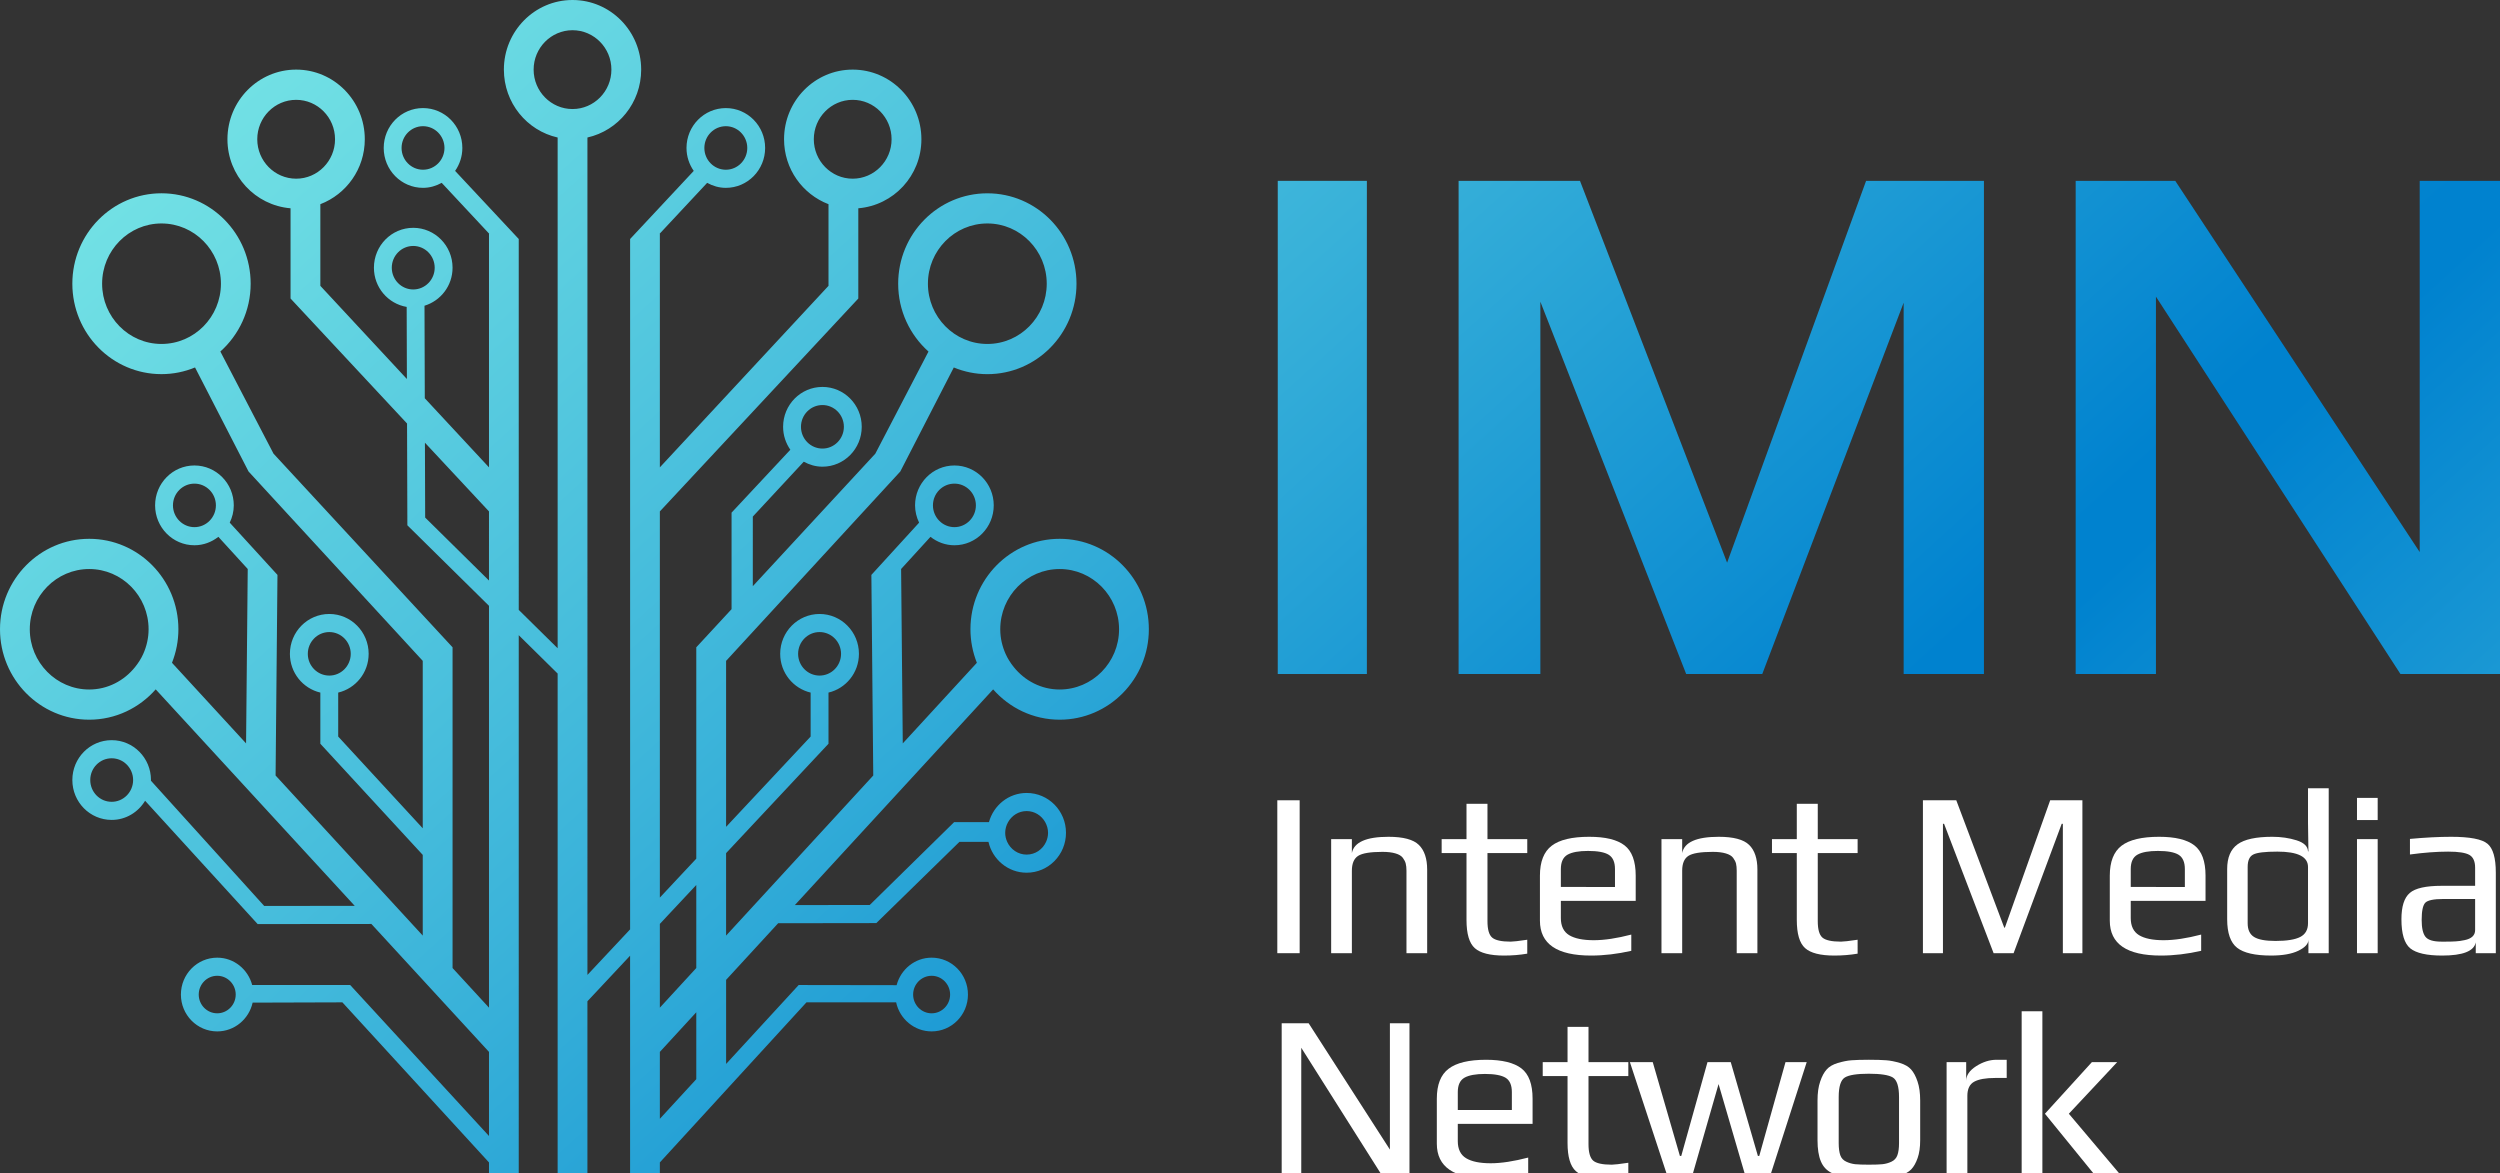 <svg xmlns="http://www.w3.org/2000/svg" width="390" height="183" viewBox="0 0 390 183">
    <rect x="0" y="0" width="390" height="183" fill="#333333" stroke="none"/>
    <g>
        <linearGradient id="SVGID_1_" gradientUnits="userSpaceOnUse" x1="195" y1="205" x2="-50" y2="-65" spreadMethod="reflect">
            <stop offset="0.012" style="stop-color:#0082CF" />
            <stop offset="0.318" style="stop-color:#38B1D9" />
            <stop offset="0.631" style="stop-color:#6BDBE3" />
            <stop offset="0.868" style="stop-color:#8AF5E9" />
            <stop offset="1" style="stop-color:#96FFEB" />
            <animate attributeName="x1" dur="500000ms" from="195" to="100195" repeatCount="indefinite"></animate>
            <animate attributeName="y1" dur="500000ms" from="205" to="100205" repeatCount="indefinite"></animate>
            <animate attributeName="y2" dur="500000ms" from="-50" to="99945" repeatCount="indefinite"></animate>
            <animate attributeName="x2" dur="500000ms" from="-65" to="99935" repeatCount="indefinite"></animate>
        </linearGradient>
        <path fill="url(#SVGID_1_)" d="M165.305,112.272c7.678,0,13.915-6.317,13.915-14.109c0-7.791-6.237-14.108-13.915-14.108
		c-7.68,0-13.915,6.317-13.915,14.108c0,1.85,0.361,3.612,1,5.232l-11.558,12.575c-0.083-8.731-0.223-23.445-0.259-27.206
		l4.581-5.019c1.038,0.813,2.323,1.316,3.735,1.316c3.386,0,6.134-2.786,6.134-6.226c0-3.433-2.749-6.222-6.134-6.222
		c-3.388,0-6.14,2.789-6.14,6.222c0,0.972,0.239,1.88,0.631,2.699l-6.096,6.674l-1.349,1.477c0.002,0.265,0.006,0.569,0.009,0.895
		c0.061,6.56,0.232,24.891,0.284,30.398l-22.957,24.975v-12.865l15.974-17.064v-7.981c2.72-0.642,4.749-3.094,4.749-6.044
		c0-3.438-2.749-6.22-6.144-6.22c-3.381,0-6.14,2.782-6.14,6.22c0,2.951,2.037,5.403,4.749,6.044v6.86l-13.188,14.083v-25.89
		l27.175-29.542l8.346-16.229c1.618,0.667,3.383,1.042,5.239,1.042c7.675,0,13.902-6.31,13.902-14.109
		c0-7.792-6.227-14.103-13.902-14.103c-7.69,0-13.915,6.311-13.915,14.103c0,4.222,1.834,7.998,4.728,10.582l-8.294,15.933
		l-19.111,20.67V80.586l7.949-8.562c0.87,0.481,1.854,0.779,2.916,0.779c3.386,0,6.127-2.79,6.127-6.222
		c0-3.439-2.742-6.221-6.127-6.221c-3.393,0-6.14,2.782-6.14,6.221c0,1.333,0.423,2.563,1.129,3.577l-9.17,9.815V95.03l-5.503,5.951
		v32.972l-5.683,6.068V79.782l30.958-33.213V32.494c5.501-0.459,9.844-5.075,9.844-10.77c0-5.999-4.803-10.865-10.721-10.865
		c-5.913,0-10.706,4.866-10.706,10.865c0,4.647,2.89,8.58,6.934,10.13v12.737l-26.308,28.315V36.475h-0.045l7.423-7.95
		c0.872,0.481,1.854,0.78,2.918,0.78c3.386,0,6.127-2.79,6.127-6.222c0-3.439-2.742-6.221-6.127-6.221
		c-3.393,0-6.14,2.782-6.14,6.221c0,1.333,0.423,2.563,1.129,3.577l-9.17,9.815l-0.757,0.811v2.654v105.04l-6.657,7.107V21.451
		c4.796-1.078,8.385-5.401,8.385-10.591C100.023,4.865,95.233,0,89.312,0c-5.911,0-10.707,4.865-10.707,10.859
		c0,5.19,3.593,9.515,8.386,10.592v79.676l-6.067-5.984V39.939v-2.654l-0.757-0.811l-9.17-9.815
		c0.706-1.014,1.129-2.243,1.129-3.577c0-3.439-2.747-6.221-6.14-6.221c-3.386,0-6.127,2.782-6.127,6.221
		c0,3.432,2.742,6.222,6.127,6.222c1.063,0,2.046-0.299,2.918-0.78l7.423,7.95h-0.045v36.433L66.267,62.128l-0.045-14.434
		c2.526-0.771,4.377-3.117,4.377-5.93c0-3.436-2.747-6.224-6.14-6.224c-3.386,0-6.127,2.789-6.127,6.224
		c0,3.083,2.211,5.622,5.109,6.115l0.035,11.245L49.974,44.592V31.854c4.044-1.551,6.934-5.483,6.934-10.13
		c0-5.999-4.793-10.865-10.706-10.865c-5.918,0-10.721,4.866-10.721,10.865c0,5.695,4.342,10.31,9.844,10.77v14.075l18.174,19.499
		l0.05,15.877l12.733,12.563v62.687l-5.683-6.183v-50.032l-27.93-30.209l-8.294-15.933c2.894-2.584,4.728-6.36,4.728-10.582
		c0-7.792-6.225-14.103-13.915-14.103c-7.675,0-13.902,6.311-13.902,14.103c0,7.799,6.227,14.109,13.902,14.109
		c1.856,0,3.622-0.375,5.239-1.042l8.346,16.229l27.175,29.542v26.119L52.76,114.903v-6.86c2.712-0.642,4.749-3.094,4.749-6.044
		c0-3.438-2.759-6.22-6.14-6.22c-3.396,0-6.144,2.782-6.144,6.22c0,2.951,2.029,5.403,4.749,6.044v7.981l15.974,17.338v12.591
		l-22.957-24.975c0.052-5.508,0.224-23.839,0.285-30.398c0.002-0.326,0.006-0.63,0.008-0.895l-1.349-1.477l-6.096-6.674
		c0.393-0.819,0.631-1.727,0.631-2.699c0-3.433-2.751-6.222-6.14-6.222c-3.386,0-6.134,2.789-6.134,6.222
		c0,3.44,2.749,6.226,6.134,6.226c1.412,0,2.697-0.503,3.735-1.316l4.581,5.019c-0.036,3.761-0.176,18.475-0.259,27.206
		L26.83,103.395c0.639-1.62,1-3.382,1-5.232c0-7.791-6.234-14.108-13.915-14.108C6.237,84.055,0,90.372,0,98.163
		c0,7.792,6.237,14.109,13.915,14.109c4.127,0,7.825-1.835,10.375-4.731l31.047,33.772l-14.124,0.015l-17.672-19.542
		c0.001-0.037,0.011-0.069,0.011-0.104c0-3.436-2.746-6.216-6.129-6.216c-3.4,0-6.137,2.781-6.137,6.216
		c0,3.44,2.737,6.225,6.137,6.225c2.213,0,4.135-1.202,5.213-2.988l17.557,19.237l17.743-0.017l18.347,19.958v13.118l-21.654-23.552
		H39.341c-0.651-2.451-2.84-4.267-5.454-4.267c-3.136,0-5.666,2.579-5.666,5.756c0,3.168,2.53,5.747,5.666,5.747
		c2.696,0,4.955-1.926,5.523-4.489l14.001-0.044l22.871,24.975v2.518h4.642V99.089l6.067,5.985v78.784h4.647V156.2l6.657-7.112
		v34.77h4.642v-2.518l7.907-8.633l2.428-2.652l12.537-13.689h13.988c0.552,2.586,2.824,4.533,5.537,4.533
		c3.136,0,5.666-2.579,5.666-5.747c0-3.177-2.53-5.756-5.666-5.756c-2.623,0-4.818,1.828-5.461,4.291l-15.28-0.024l-11.319,12.311
		v-13.118l8.118-8.832l15.312-0.022l12.967-12.671h4.529c0.633,2.756,3.054,4.811,5.958,4.811c3.4,0,6.137-2.784,6.137-6.225
		c0-3.436-2.737-6.216-6.137-6.216c-2.812,0-5.16,1.932-5.881,4.555h-5.436l-0.095,0.094l-13.063,12.825l-11.687,0.018l30.936-33.65
		C157.479,110.437,161.178,112.272,165.305,112.272z M165.305,88.768c5.106,0,9.268,4.217,9.268,9.395c0,5.182-4.161,9.4-9.268,9.4
		c-2.904,0-5.466-1.388-7.165-3.513c-0.494-0.617-0.927-1.283-1.255-2.015c-0.531-1.185-0.845-2.489-0.845-3.872
		C156.04,92.984,160.191,88.768,165.305,88.768z M148.889,75.446c1.845,0,3.349,1.519,3.349,3.389c0,1.873-1.504,3.4-3.349,3.4
		c-1.85,0-3.35-1.527-3.35-3.4C145.54,76.965,147.04,75.446,148.889,75.446z M124.506,101.998c0-1.87,1.502-3.396,3.345-3.396
		c1.847,0,3.352,1.525,3.352,3.396c0,1.873-1.504,3.393-3.352,3.393C126.008,105.391,124.506,103.871,124.506,101.998z
		 M144.755,44.257c0-5.178,4.154-9.397,9.277-9.397c5.106,0,9.258,4.219,9.258,9.397c0,5.184-4.151,9.4-9.258,9.4
		C148.909,53.657,144.755,49.441,144.755,44.257z M128.304,63.186c1.84,0,3.342,1.523,3.342,3.396c0,1.875-1.502,3.395-3.342,3.395
		c-1.852,0-3.352-1.519-3.352-3.395C124.952,64.709,126.452,63.186,128.304,63.186z M126.954,21.724c0-3.395,2.717-6.15,6.064-6.15
		c3.352,0,6.069,2.756,6.069,6.15c0,3.389-2.717,6.151-6.069,6.151C129.671,27.875,126.954,25.113,126.954,21.724z M113.233,19.687
		c1.84,0,3.342,1.523,3.342,3.396c0,1.875-1.502,3.395-3.342,3.395c-1.852,0-3.352-1.519-3.352-3.395
		C109.882,21.21,111.381,19.687,113.233,19.687z M65.986,26.477c-1.84,0-3.342-1.519-3.342-3.395c0-1.873,1.502-3.396,3.342-3.396
		c1.852,0,3.352,1.523,3.352,3.396C69.338,24.958,67.838,26.477,65.986,26.477z M40.133,21.724c0-3.395,2.717-6.15,6.069-6.15
		c3.347,0,6.064,2.756,6.064,6.15c0,3.389-2.717,6.151-6.064,6.151C42.85,27.875,40.133,25.113,40.133,21.724z M61.118,41.765
		c0-1.871,1.502-3.396,3.342-3.396c1.852,0,3.352,1.525,3.352,3.396c0,1.871-1.5,3.392-3.352,3.392
		C62.62,45.157,61.118,43.635,61.118,41.765z M25.188,53.657c-5.106,0-9.258-4.216-9.258-9.4c0-5.178,4.151-9.397,9.258-9.397
		c5.124,0,9.277,4.219,9.277,9.397C34.465,49.441,30.311,53.657,25.188,53.657z M48.018,101.998c0-1.87,1.504-3.396,3.352-3.396
		c1.842,0,3.345,1.525,3.345,3.396c0,1.873-1.502,3.393-3.345,3.393C49.522,105.391,48.018,103.871,48.018,101.998z M30.331,82.235
		c-1.845,0-3.349-1.527-3.349-3.4c0-1.87,1.504-3.389,3.349-3.389c1.85,0,3.35,1.519,3.35,3.389
		C33.68,80.708,32.18,82.235,30.331,82.235z M22.335,102.035c-0.328,0.731-0.762,1.397-1.255,2.015
		c-1.699,2.125-4.261,3.513-7.165,3.513c-5.106,0-9.268-4.218-9.268-9.4c0-5.178,4.161-9.395,9.268-9.395
		c5.114,0,9.265,4.217,9.265,9.395C23.18,99.545,22.867,100.85,22.335,102.035z M17.422,125.082c-1.852,0-3.342-1.521-3.342-3.4
		c0-1.87,1.49-3.391,3.342-3.391c1.84,0,3.344,1.521,3.344,3.391C20.767,123.562,19.262,125.082,17.422,125.082z M33.887,158.076
		c-1.592,0-2.885-1.317-2.885-2.925c0-1.613,1.293-2.929,2.885-2.929c1.584,0,2.885,1.315,2.885,2.929
		C36.771,156.759,35.471,158.076,33.887,158.076z M76.282,90.563l-9.956-9.822l-0.038-11.681l9.993,10.721V90.563z M89.312,17.01
		c-3.342,0-6.066-2.756-6.066-6.15c0-3.387,2.725-6.146,6.066-6.146c3.352,0,6.067,2.759,6.067,6.146
		C95.379,14.254,92.664,17.01,89.312,17.01z M108.62,168.354l-5.683,6.181v-10.438l5.683-6.182V168.354z M108.62,151.013
		l-5.683,6.183v-13.067l5.683-6.071V151.013z M145.333,152.223c1.592,0,2.885,1.315,2.885,2.929c0,1.607-1.293,2.925-2.885,2.925
		c-1.584,0-2.885-1.317-2.885-2.925C142.448,153.538,143.749,152.223,145.333,152.223z M157.258,128.255
		c0.576-1.027,1.654-1.729,2.897-1.729c1.251,0,2.325,0.703,2.897,1.729c0.275,0.493,0.445,1.055,0.445,1.661
		c0,0.507-0.115,0.982-0.309,1.414c-0.527,1.17-1.68,1.987-3.033,1.987c-1.344,0-2.503-0.816-3.033-1.987
		c-0.195-0.432-0.311-0.907-0.311-1.414C156.812,129.31,156.982,128.748,157.258,128.255z" />
        <g>
            <path fill="#FFFFFF" d="M202.746,148.698h-3.485v-23.854h3.485V148.698z" />
            <path fill="#FFFFFF" d="M222.637,148.698h-3.228v-12.866c0-0.438-0.039-0.806-0.114-1.104c-0.068-0.292-0.224-0.592-0.447-0.899
			c-0.228-0.305-0.612-0.54-1.147-0.695c-0.537-0.162-1.218-0.243-2.034-0.243c-1.889,0-3.157,0.21-3.801,0.627
			c-0.645,0.417-0.973,1.191-0.973,2.315v12.866h-3.232v-17.795h3.232v2.172c0.333-1.692,2.244-2.535,5.712-2.535
			c2.299,0,3.879,0.419,4.74,1.268c0.86,0.845,1.293,2.126,1.293,3.84V148.698z" />
            <path fill="#FFFFFF" d="M238.253,148.77c-1.147,0.196-2.36,0.298-3.626,0.298c-2.178,0-3.697-0.391-4.56-1.158
			c-0.861-0.773-1.293-2.235-1.293-4.398v-10.437h-3.876v-2.172h3.876v-5.511h3.271v5.511h6.208v2.172h-6.208V143.7
			c0,1.272,0.236,2.125,0.717,2.549c0.481,0.429,1.451,0.648,2.909,0.648c0.375,0,1.245-0.097,2.581-0.298V148.77z" />
            <path fill="#FFFFFF" d="M255.169,140.534h-11.676v2.688c0,1.247,0.435,2.133,1.296,2.664c0.865,0.521,2.144,0.787,3.847,0.787
			c1.65,0,3.595-0.293,5.846-0.879v2.534c-2.149,0.489-4.249,0.74-6.278,0.74c-5.318,0-7.975-1.815-7.975-5.443v-7.022
			c0-2.179,0.613-3.733,1.833-4.666c1.217-0.933,3.174-1.397,5.853-1.397c2.518,0,4.351,0.442,5.515,1.34
			c1.157,0.895,1.74,2.472,1.74,4.723V140.534z M251.937,138.368v-2.794c0-1.079-0.326-1.819-0.972-2.226
			c-0.639-0.402-1.726-0.602-3.23-0.602c-1.436,0-2.499,0.192-3.198,0.585c-0.688,0.39-1.043,1.142-1.043,2.242v2.794H251.937z" />
            <path fill="#FFFFFF" d="M274.154,148.698h-3.228v-12.866c0-0.438-0.037-0.806-0.104-1.104c-0.073-0.292-0.224-0.592-0.45-0.899
			c-0.224-0.305-0.61-0.54-1.15-0.695c-0.532-0.162-1.22-0.243-2.029-0.243c-1.894,0-3.162,0.21-3.806,0.627
			c-0.646,0.417-0.967,1.191-0.967,2.315v12.866h-3.23v-17.795h3.23v2.172c0.328-1.692,2.236-2.535,5.707-2.535
			c2.302,0,3.875,0.419,4.742,1.268c0.863,0.845,1.286,2.126,1.286,3.84V148.698z" />
            <path fill="#FFFFFF" d="M289.788,148.77c-1.155,0.196-2.365,0.298-3.636,0.298c-2.18,0-3.694-0.391-4.552-1.158
			c-0.87-0.773-1.3-2.235-1.3-4.398v-10.437h-3.872v-2.172h3.872v-5.511h3.271v5.511h6.217v2.172h-6.217V143.7
			c0,1.272,0.238,2.125,0.712,2.549c0.479,0.429,1.451,0.648,2.912,0.648c0.386,0,1.247-0.097,2.593-0.298V148.77z" />
            <path fill="#FFFFFF" d="M324.855,148.698h-3.05v-20.181h-0.18l-7.503,20.181h-3.119l-7.727-20.181H303.1v20.181h-3.124v-23.854
			h5.204l7.474,19.847l0.102,0.036l7.073-19.883h5.026V148.698z" />
            <path fill="#FFFFFF" d="M344.063,140.534h-11.667v2.688c0,1.247,0.433,2.133,1.293,2.664c0.863,0.521,2.136,0.787,3.845,0.787
			c1.648,0,3.6-0.293,5.848-0.879v2.534c-2.156,0.489-4.246,0.74-6.283,0.74c-5.311,0-7.972-1.815-7.972-5.443v-7.022
			c0-2.179,0.615-3.733,1.828-4.666c1.225-0.933,3.177-1.397,5.865-1.397c2.503,0,4.341,0.442,5.505,1.34
			c1.157,0.895,1.738,2.472,1.738,4.723V140.534z M340.838,138.368v-2.794c0-1.079-0.328-1.819-0.97-2.226
			c-0.649-0.402-1.726-0.602-3.232-0.602c-1.434,0-2.503,0.192-3.199,0.585c-0.695,0.39-1.04,1.142-1.04,2.242v2.794H340.838z" />
            <path fill="#FFFFFF" d="M363.279,148.698h-3.165v-2.099c0,0.639-0.523,1.209-1.563,1.714c-1.038,0.503-2.455,0.754-4.249,0.754
			c-2.513,0-4.285-0.403-5.32-1.22c-1.023-0.807-1.543-2.285-1.543-4.444v-7.829c0-1.786,0.54-3.076,1.619-3.859
			c1.074-0.784,2.885-1.175,5.42-1.175c1.369,0,2.627,0.185,3.79,0.551c1.162,0.369,1.752,0.945,1.781,1.726h0.066
			c-0.044-2.005-0.066-3.512-0.066-4.517v-5.332h3.23V148.698z M360.049,144.028v-8.783c0-1.597-1.594-2.393-4.781-2.393
			c-1.913,0-3.169,0.15-3.748,0.447c-0.593,0.291-0.884,0.938-0.884,1.946v8.783c0,1.002,0.328,1.716,0.991,2.134
			c0.659,0.416,1.777,0.625,3.352,0.625c1.774,0,3.063-0.209,3.864-0.625C359.648,145.744,360.049,145.03,360.049,144.028z" />
            <path fill="#FFFFFF" d="M370.918,127.928h-3.228v-3.457h3.228V127.928z M370.918,148.698h-3.228v-17.795h3.228V148.698z" />
            <path fill="#FFFFFF" d="M389.346,148.698h-3.128v-1.689c-0.267,1.37-2.012,2.059-5.24,2.059c-2.392,0-4.052-0.378-4.975-1.124
			c-0.919-0.75-1.38-2.26-1.38-4.54c0-1.982,0.428-3.351,1.298-4.098c0.855-0.749,2.521-1.119,4.98-1.119h5.218v-2.834
			c0-0.977-0.301-1.646-0.887-1.983c-0.585-0.341-1.694-0.517-3.317-0.517c-1.774,0-3.763,0.15-5.962,0.447v-2.429
			c2.37-0.22,4.511-0.331,6.429-0.331c2.915,0,4.805,0.361,5.67,1.088c0.863,0.719,1.295,2.221,1.295,4.499V148.698z
			 M386.119,145.095v-4.851h-4.997c-1.485,0-2.409,0.199-2.786,0.59c-0.367,0.388-0.556,1.286-0.556,2.677
			c0,1.255,0.197,2.13,0.595,2.632c0.394,0.497,1.22,0.753,2.496,0.753h0.642c0.625,0,1.147-0.013,1.563-0.04
			c0.423-0.018,0.89-0.09,1.422-0.201c0.522-0.108,0.931-0.294,1.203-0.549C385.975,145.848,386.119,145.515,386.119,145.095z" />
            <path fill="#FFFFFF" d="M219.878,183.492h-4.212l-12.668-20.04v20.04h-3.055v-23.863h4.207l12.675,19.704v-19.704h3.053V183.492z" />
            <path fill="#FFFFFF" d="M239.082,175.325h-11.667v2.688c0,1.247,0.425,2.138,1.293,2.665c0.863,0.525,2.134,0.791,3.843,0.791
			c1.646,0,3.597-0.301,5.848-0.888v2.542c-2.151,0.484-4.246,0.733-6.278,0.733c-5.315,0-7.977-1.818-7.977-5.442v-7.022
			c0-2.178,0.612-3.735,1.835-4.662c1.22-0.938,3.172-1.406,5.85-1.406c2.513,0,4.355,0.458,5.513,1.348
			c1.159,0.893,1.74,2.469,1.74,4.721V175.325z M235.85,173.159v-2.796c0-1.075-0.323-1.82-0.963-2.224
			c-0.654-0.401-1.73-0.603-3.237-0.603c-1.432,0-2.499,0.194-3.194,0.586c-0.692,0.397-1.04,1.14-1.04,2.24v2.796H235.85z" />
            <path fill="#FFFFFF" d="M254.018,183.559c-1.145,0.197-2.355,0.299-3.631,0.299c-2.173,0-3.694-0.387-4.555-1.159
			c-0.86-0.773-1.295-2.238-1.295-4.392v-10.441h-3.872v-2.172h3.872v-5.508h3.269v5.508h6.212v2.172h-6.212v10.624
			c0,1.274,0.243,2.125,0.717,2.558c0.477,0.423,1.449,0.642,2.912,0.642c0.381,0,1.239-0.101,2.583-0.3V183.559z" />
            <path fill="#FFFFFF" d="M281.847,165.693l-5.717,17.799h-3.838l-4.195-14.378l-4.129,14.378h-3.848l-5.855-17.799h3.563
			l4.236,14.632h0.214l4.091-14.632h3.628l4.234,14.632h0.214l4.093-14.632H281.847z" />
            <path fill="#FFFFFF" d="M299.548,171.688v6.176c0,1.105-0.131,2.038-0.398,2.789c-0.268,0.763-0.596,1.352-1.001,1.771
			c-0.408,0.417-0.987,0.739-1.743,0.955c-0.751,0.22-1.473,0.349-2.153,0.405c-0.683,0.046-1.587,0.073-2.712,0.073
			c-1.437,0-2.555-0.046-3.354-0.151c-0.804-0.098-1.606-0.333-2.411-0.709c-0.8-0.383-1.376-0.992-1.721-1.828
			c-0.35-0.829-0.522-1.929-0.522-3.305v-6.176c0-1.176,0.134-2.165,0.418-2.978c0.27-0.807,0.61-1.434,1.009-1.871
			c0.384-0.446,0.97-0.782,1.733-1.013c0.771-0.229,1.478-0.376,2.137-0.424s1.563-0.079,2.712-0.079
			c1.147,0,2.054,0.031,2.712,0.079c0.654,0.048,1.366,0.194,2.136,0.424c0.763,0.23,1.349,0.566,1.745,1.013
			c0.392,0.438,0.729,1.064,0.999,1.871C299.412,169.523,299.548,170.513,299.548,171.688z M296.248,178.34v-7.203
			c0-1.64-0.328-2.659-0.97-3.054c-0.651-0.388-1.896-0.582-3.738-0.582c-1.845,0-3.092,0.194-3.736,0.582
			c-0.644,0.395-0.967,1.414-0.967,3.054v7.203c0,0.787,0.087,1.412,0.25,1.88c0.163,0.459,0.477,0.797,0.941,1.006
			c0.452,0.214,0.909,0.337,1.39,0.391c0.486,0.047,1.188,0.072,2.122,0.072c0.933,0,1.643-0.025,2.112-0.072
			c0.494-0.054,0.951-0.177,1.407-0.391c0.45-0.209,0.768-0.547,0.931-1.006C296.16,179.752,296.248,179.127,296.248,178.34z" />
            <path fill="#FFFFFF" d="M313.047,168.161h-1.801c-1.478,0-2.579,0.198-3.281,0.59c-0.708,0.39-1.057,1.124-1.057,2.202v12.539
			h-3.238v-17.799h3.055v2.905c0-0.855,0.523-1.612,1.565-2.28c1.04-0.658,2.098-0.994,3.172-0.994h1.584V168.161z" />
            <path fill="#FFFFFF" d="M318.611,183.492h-3.232v-25.735h3.232V183.492z M330.973,183.492h-4.032l-7.933-9.748l7.326-8.051h3.947
			l-7.54,8.051L330.973,183.492z" />
        </g>
        <g>
            <linearGradient id="SVGID_2_" gradientUnits="userSpaceOnUse" x1="333.155" y1="123.555" x2="87.524" y2="13.444">
                <stop offset="0.012" style="stop-color:#0082CF" />
                <stop offset="0.318" style="stop-color:#38B1D9" />
                <stop offset="0.631" style="stop-color:#6BDBE3" />
                <stop offset="0.868" style="stop-color:#8AF5E9" />
                <stop offset="1" style="stop-color:#96FFEB" />
            </linearGradient>
            <linearGradient id="SVGID_3_" gradientUnits="userSpaceOnUse" x1="343.56" y1="100.318" x2="97.951" y2="-9.782">
                <stop offset="0.012" style="stop-color:#0082CF" />
                <stop offset="0.318" style="stop-color:#38B1D9" />
                <stop offset="0.631" style="stop-color:#6BDBE3" />
                <stop offset="0.868" style="stop-color:#8AF5E9" />
                <stop offset="1" style="stop-color:#96FFEB" />
            </linearGradient>
            <linearGradient id="SVGID_4_" gradientUnits="userSpaceOnUse" x1="358.346" y1="67.326" x2="112.734" y2="-42.776">
                <stop offset="0.012" style="stop-color:#0082CF" />
                <stop offset="0.318" style="stop-color:#38B1D9" />
                <stop offset="0.631" style="stop-color:#6BDBE3" />
                <stop offset="0.868" style="stop-color:#8AF5E9" />
                <stop offset="1" style="stop-color:#96FFEB" />
            </linearGradient>
            <rect x="199.329" y="28.212" fill="url(#SVGID_1_)" width="13.902" height="76.933" />
            <polygon fill="url(#SVGID_1_)" points="269.427,87.779 246.478,28.212 227.542,28.212 227.542,105.146 240.297,105.146 
			240.297,47.063 263.044,105.146 274.913,105.146 296.97,47.223 296.97,105.146 309.494,105.146 309.494,28.212 291.11,28.212 		
			" />
            <polygon fill="url(#SVGID_1_)" points="377.473,28.212 377.473,86.121 339.341,28.212 323.805,28.212 323.805,105.146 
			336.327,105.146 336.327,46.276 374.469,105.146 390,105.146 390,28.212 		" />
        </g>
    </g>
</svg>
